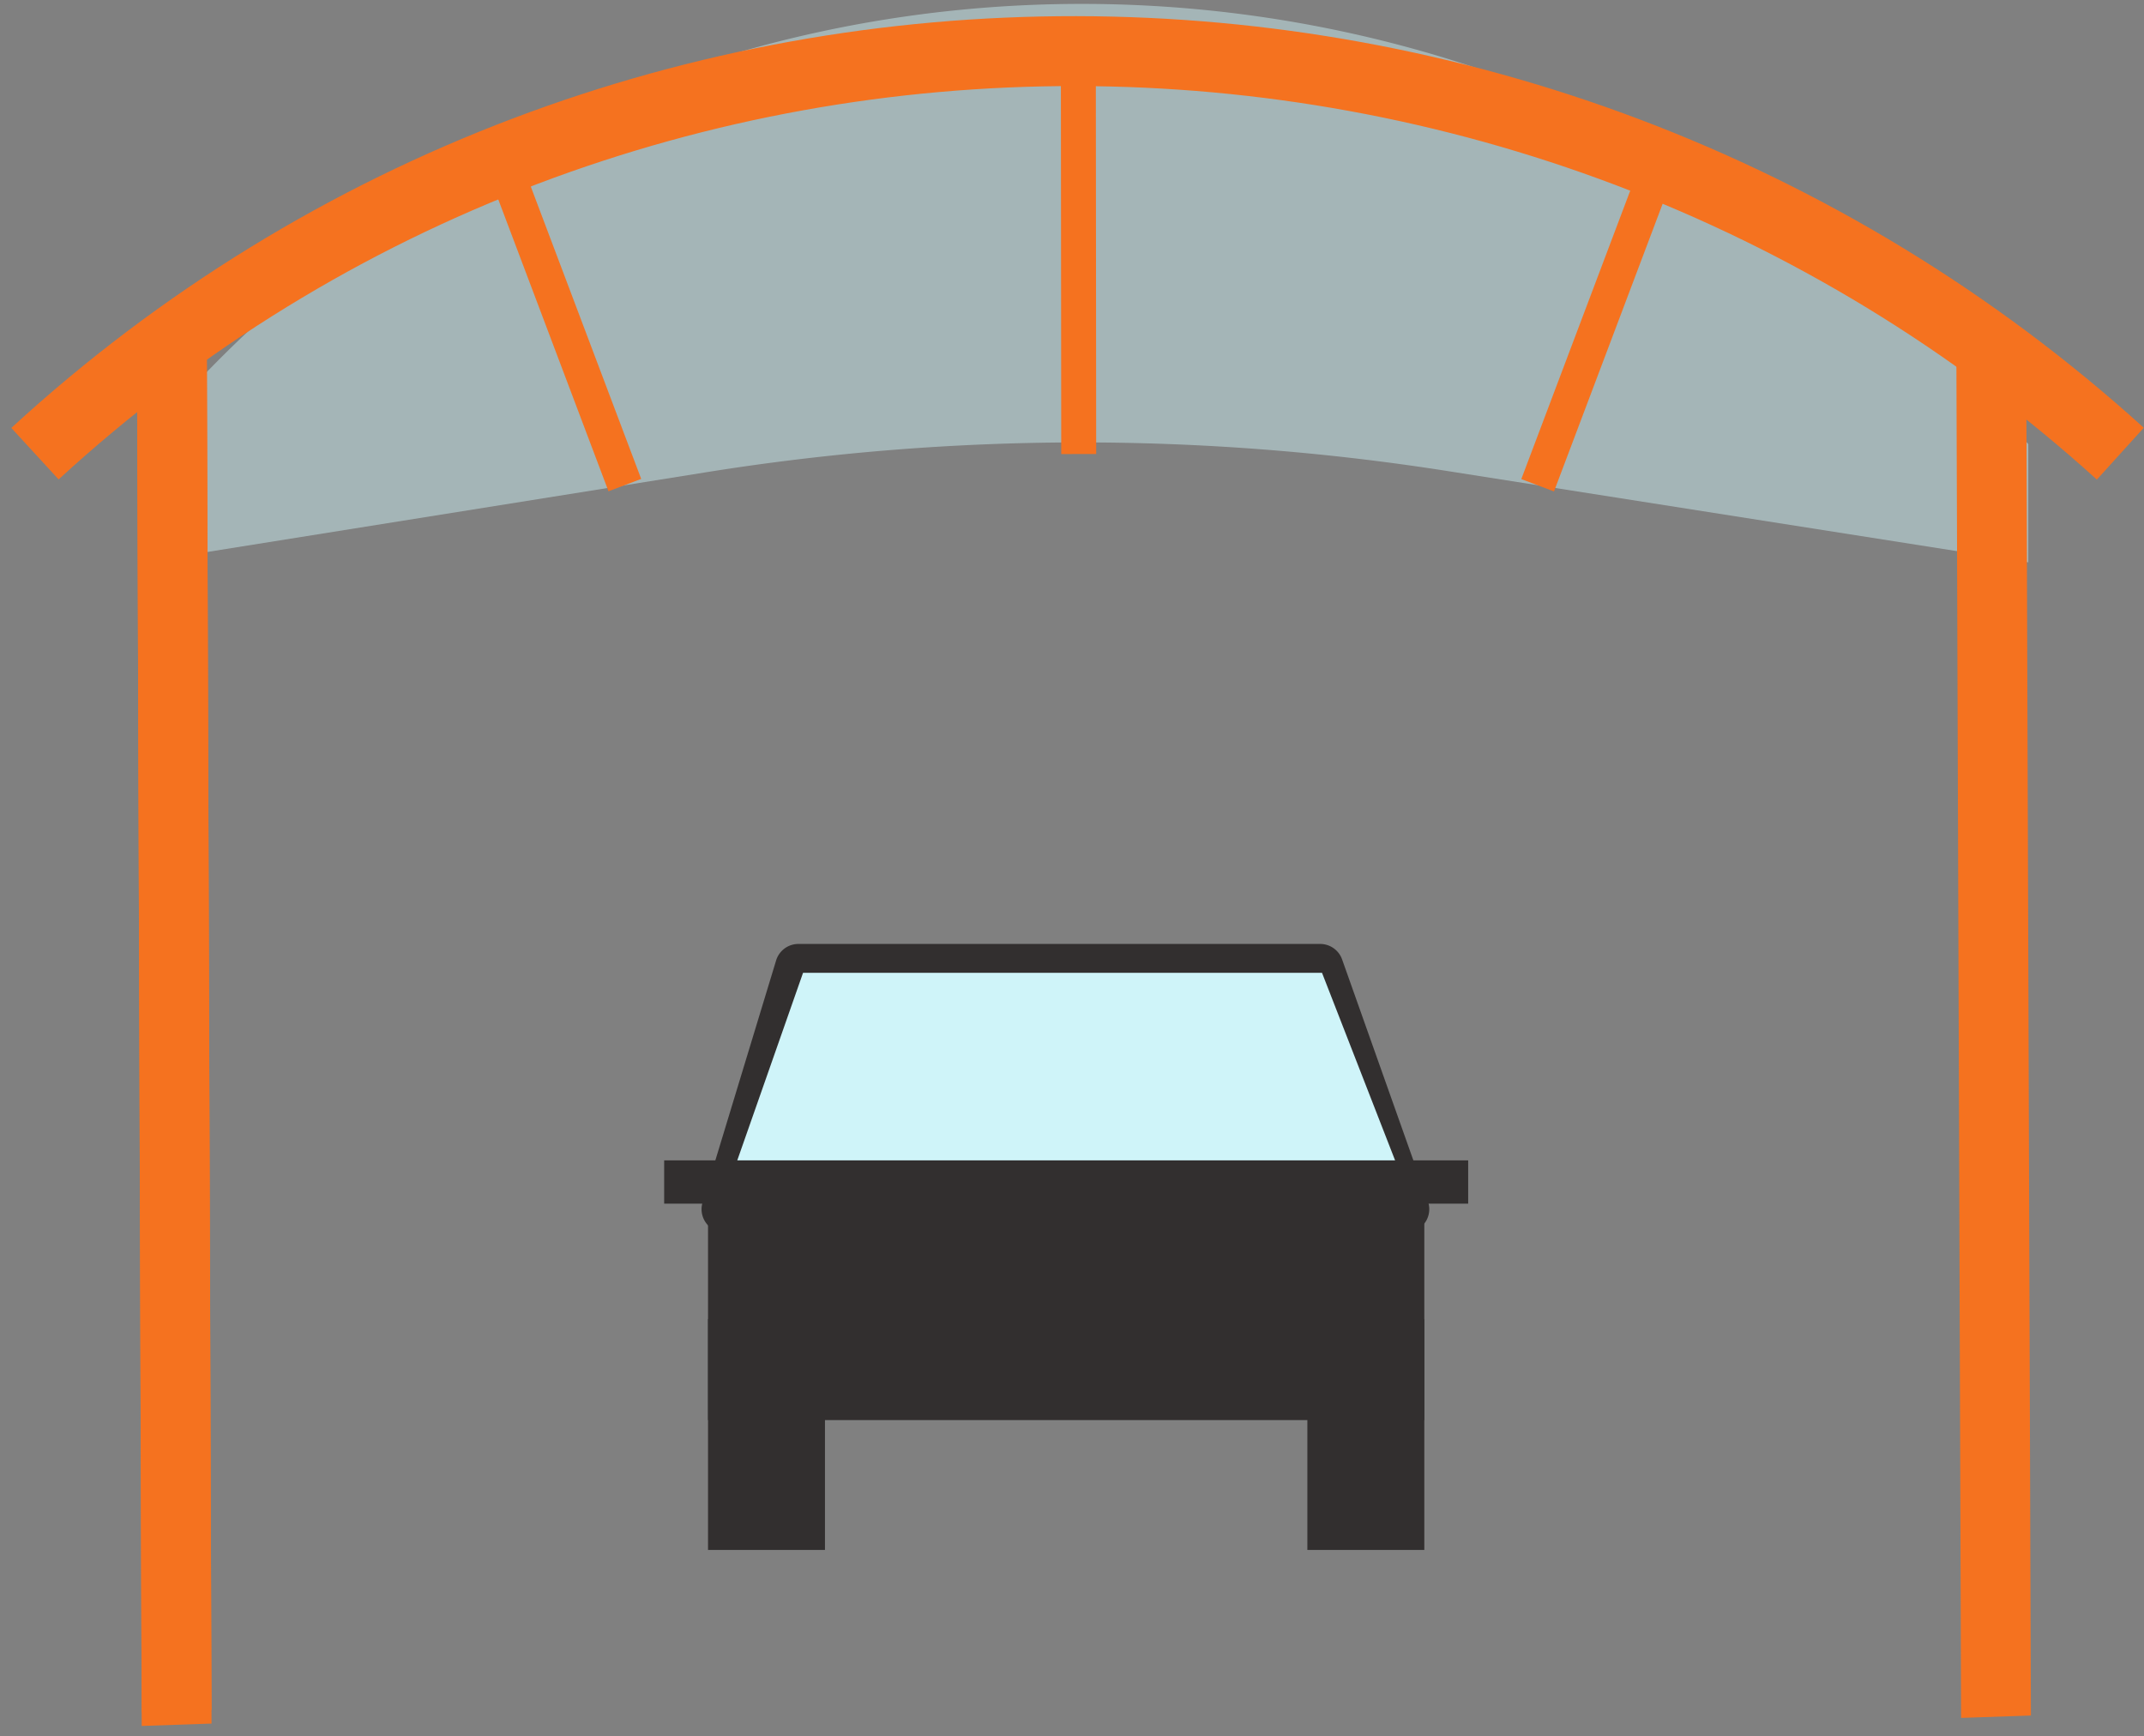 <svg width="184" height="149" fill="none" xmlns="http://www.w3.org/2000/svg"><rect width="100%" height="100%" fill="#808080" stroke="none"/><g clip-path="url(#a)"><path d="M122.236 104.524H60.764v17.334h61.472v-17.334z" fill="#322F2F"/><path d="M70.8 113.19H60.764V133H70.8v-19.81zM122.236 113.19h-10.037V133h10.037v-19.81zM66.606 82.418A2 2 0 0 1 68.52 81h44.777a2 2 0 0 1 1.885 1.331l7.364 20.762a2 2 0 0 1-1.885 2.669H62.208a2 2 0 0 1-1.913-2.582l6.311-20.762z" fill="#322F2F"/><path d="M64.527 99.571H57v3.715h7.527v-3.715zM126 99.571h-7.527v3.715H126v-3.715z" fill="#322F2F"/><path d="M68.919 83.476h44.537l6.272 16.095H63.273l5.646-16.095z" fill="#CFF4F9"/><path d="M12.21 38.114c41.776-50.54 119.683-50.204 161.861 0v10.142l-49.809-7.83a202.998 202.998 0 0 0-63.545.08l-48.506 7.75V38.114z" fill="#CFF4F9" fill-opacity=".46"/><path d="m168.292 144.411.011 3.002 5.992-.203-.01-3.002-5.993.203zm-.399-115.397.399 115.397 5.993-.203-.399-115.397-5.993.203zM12.15 143.936l.011 3.002 5.993-.204-.01-3.002-5.993.204zm-.398-115.397.399 115.397 5.992-.204-.399-115.397-5.992.204z" fill="#F5721F"/><path d="m12.15 145.102.011 3.002 5.993-.204-.01-3.002-5.993.204zm-.398-115.397.399 115.397 5.992-.204-.399-115.397-5.992.204z" fill="#F5721F"/><path d="m92.543 3.954.033 35.007M42.478 12.115l11.147 29.511M143.109 12.132l-11.146 29.51" stroke="#F5721F" stroke-width="3"/><path d="M3 38.93c50.34-46.236 128.304-45.881 178.968 0" stroke="#F5721F" stroke-width="6"/></g><defs><clipPath id="a"><path fill="#fff" d="M0 0h184v149H0z"/></clipPath></defs></svg>